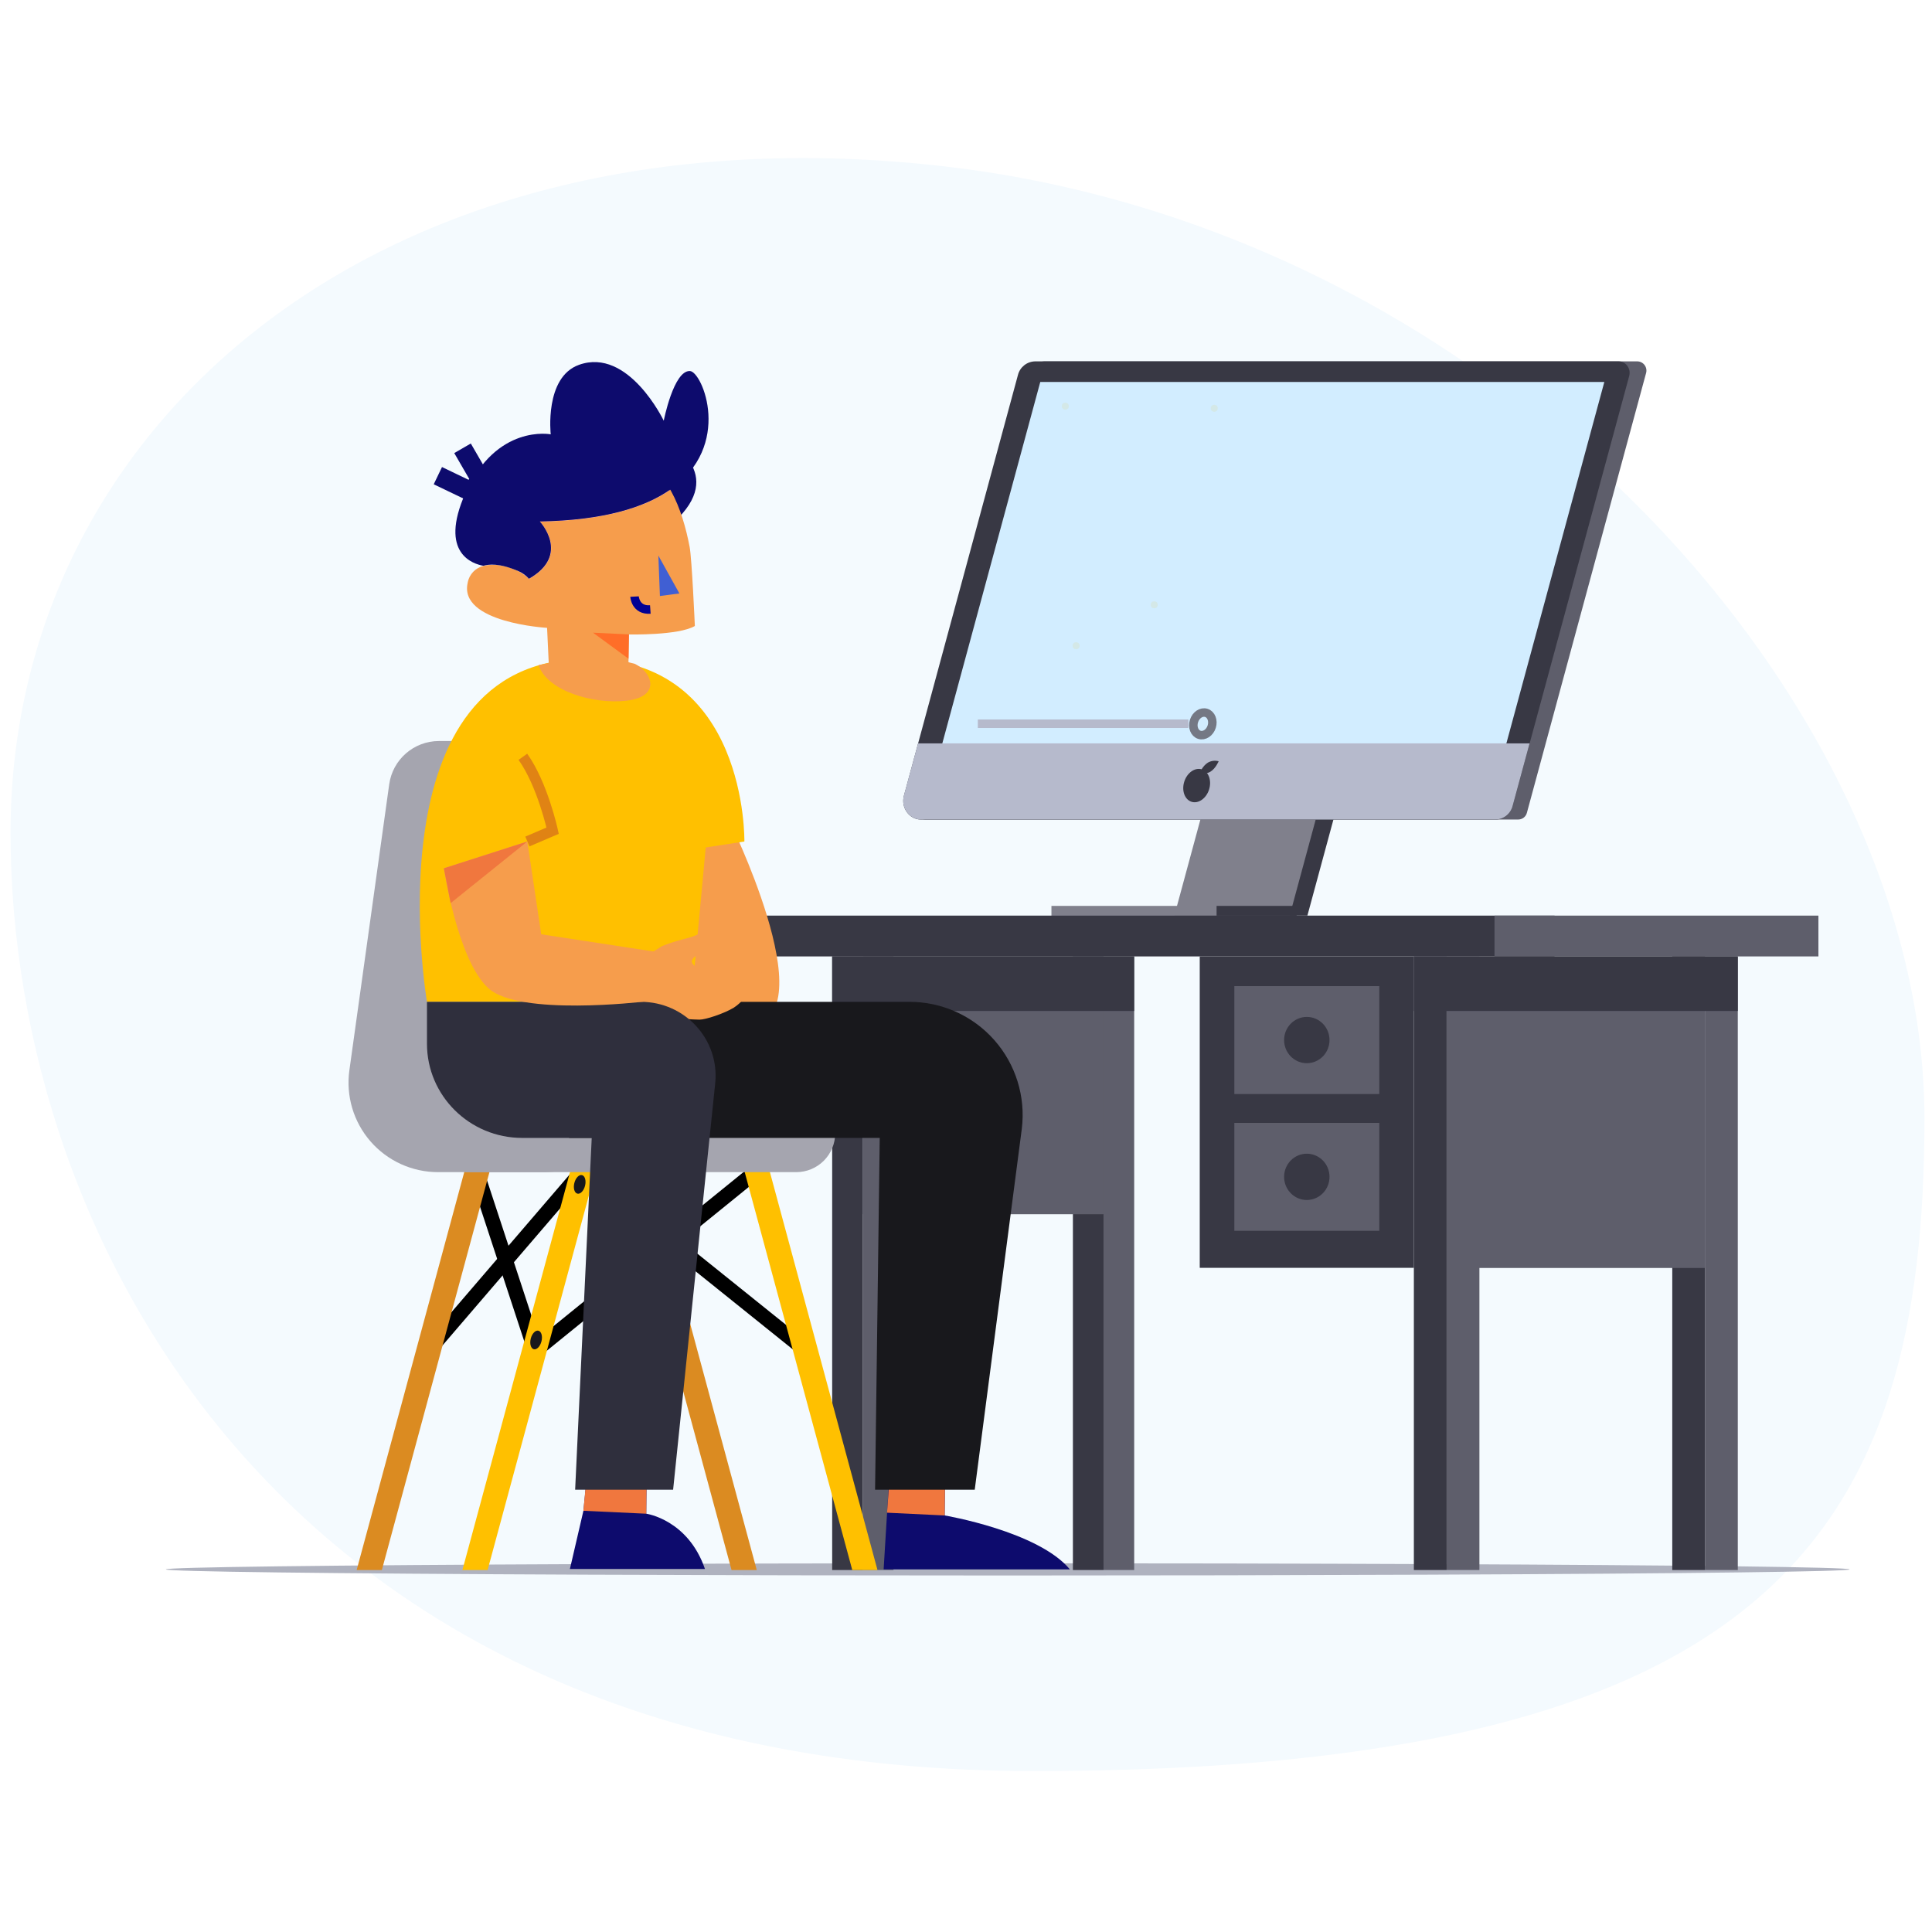 <?xml version="1.0" encoding="UTF-8"?>
<svg width="550px" height="550px" viewBox="0 0 550 550" version="1.1" xmlns="http://www.w3.org/2000/svg" xmlns:xlink="http://www.w3.org/1999/xlink">
    <!-- Generator: Sketch 63.1 (92452) - https://sketch.com -->
    <title>img/p1_01</title>
    <desc>Created with Sketch.</desc>
    <g id="img/p1_01" stroke="none" stroke-width="1" fill="none" fill-rule="evenodd">
        <g id="Group" transform="translate(3, 45)">
            <path d="M291.12,459.188 C502.528,459.188 544.855,390.337 544.855,273.378 C544.855,156.419 425.015,20.665 265.765,2.351 C106.516,-15.963 0,75.106 0,192.065 C0,309.024 79.713,459.188 291.12,459.188 Z" id="Oval" fill="#F4FAFE"></path>
            <g id="back-and-obj-21" transform="translate(43.396, 56.808)">
                <g id="Man" transform="translate(0.387, 0.563)">
                    <ellipse id="Oval" fill="#AFB2BF" fill-rule="nonzero" cx="240.096" cy="344.4" rx="239.668" ry="1.741"></ellipse>
                    <rect id="Rectangle" fill="#5E5E6B" fill-rule="nonzero" transform="translate(203.208, 257.241) rotate(-180) translate(-203.208, -257.241) " x="198.847" y="169.901" width="8.723" height="174.68"></rect>
                    <rect id="Rectangle" fill="#383844" fill-rule="nonzero" transform="translate(194.481, 257.241) rotate(-180) translate(-194.481, -257.241) " x="190.12" y="169.901" width="8.723" height="174.68"></rect>
                    <rect id="Rectangle" fill="#5E5E6B" fill-rule="nonzero" transform="translate(271.735, 257.241) rotate(-180) translate(-271.735, -257.241) " x="267.374" y="169.901" width="8.723" height="174.68"></rect>
                    <rect id="Rectangle" fill="#383844" fill-rule="nonzero" transform="translate(263.012, 257.241) rotate(-180) translate(-263.012, -257.241) " x="258.651" y="169.901" width="8.723" height="174.68"></rect>
                    <rect id="Rectangle" fill="#5E5E6B" fill-rule="nonzero" transform="translate(233.11, 206.597) rotate(-180) translate(-233.11, -206.597) " x="198.847" y="169.901" width="68.527" height="73.392"></rect>
                    <rect id="Rectangle" fill="#383844" fill-rule="nonzero" transform="translate(281.253, 164.093) rotate(-180) translate(-281.253, -164.093) " x="166.748" y="158.284" width="229.01" height="11.617"></rect>
                    <rect id="Rectangle" fill="#5E5E6B" fill-rule="nonzero" transform="translate(424.774, 164.093) rotate(-180) translate(-424.774, -164.093) " x="378.666" y="158.284" width="92.216" height="11.617"></rect>
                    <rect id="Rectangle" fill="#5E5E6B" fill-rule="nonzero" transform="translate(443.267, 257.241) rotate(-180) translate(-443.267, -257.241) " x="438.603" y="169.901" width="9.328" height="174.68"></rect>
                    <rect id="Rectangle" fill="#383844" fill-rule="nonzero" transform="translate(433.939, 257.241) rotate(-180) translate(-433.939, -257.241) " x="429.275" y="169.901" width="9.328" height="174.68"></rect>
                    <rect id="Rectangle" fill="#5E5E6B" fill-rule="nonzero" transform="translate(369.711, 257.241) rotate(-180) translate(-369.711, -257.241) " x="365.047" y="169.901" width="9.328" height="174.68"></rect>
                    <rect id="Rectangle" fill="#5E5E6B" fill-rule="nonzero" transform="translate(401.825, 214.271) rotate(-180) translate(-401.825, -214.271) " x="365.047" y="169.95" width="73.556" height="88.641"></rect>
                    <rect id="Rectangle" fill="#383844" fill-rule="nonzero" transform="translate(325.236, 214.231) rotate(-180) translate(-325.236, -214.231) " x="294.757" y="169.91" width="60.958" height="88.641"></rect>
                    <rect id="Rectangle" fill="#383844" fill-rule="nonzero" transform="translate(360.379, 257.241) rotate(-180) translate(-360.379, -257.241) " x="355.715" y="169.901" width="9.328" height="174.68"></rect>
                    <rect id="Rectangle" fill="#383844" fill-rule="nonzero" transform="translate(401.823, 177.667) rotate(-180) translate(-401.823, -177.667) " x="355.715" y="169.901" width="92.216" height="15.532"></rect>
                    <rect id="Rectangle" fill="#383844" fill-rule="nonzero" transform="translate(233.108, 177.667) rotate(-180) translate(-233.108, -177.667) " x="190.12" y="169.901" width="85.977" height="15.532"></rect>
                    <rect id="Rectangle" fill="#5E5E6B" fill-rule="nonzero" transform="translate(325.238, 193.714) rotate(-180) translate(-325.238, -193.714) " x="304.607" y="178.354" width="41.263" height="30.72"></rect>
                    <rect id="Rectangle" fill="#5E5E6B" fill-rule="nonzero" transform="translate(325.238, 232.653) rotate(-180) translate(-325.238, -232.653) " x="304.607" y="217.293" width="41.263" height="30.72"></rect>
                    <ellipse id="Oval" fill="#383844" fill-rule="nonzero" cx="325.238" cy="193.71" rx="6.465" ry="6.588"></ellipse>
                    <ellipse id="Oval" fill="#383844" fill-rule="nonzero" cx="325.238" cy="232.653" rx="6.465" ry="6.588"></ellipse>
                    <polygon id="Path" fill="#383844" fill-rule="nonzero" points="358.552 35.993 338.693 109.253 333.979 126.65 332.821 130.927 325.406 158.28 322.3 158.28 322.3 158.315 292.57 158.315 292.579 158.28 293.33 155.518 299.993 130.927 301.151 126.65 305.866 109.253 325.724 35.993"></polygon>
                    <polygon id="Path" fill="#80808C" fill-rule="nonzero" points="353.505 35.993 333.647 109.253 328.932 126.65 327.775 130.927 321.111 155.518 320.36 158.28 320.351 158.315 287.524 158.315 287.532 158.28 288.284 155.518 294.947 130.927 296.105 126.65 297.033 123.239 297.665 120.901 298.893 116.367 299.476 114.22 300.82 109.253 320.678 35.993"></polygon>
                    <rect id="Rectangle" fill="#80808C" fill-rule="nonzero" x="252.54" y="155.518" width="64.714" height="2.797"></rect>
                    <rect id="Rectangle" fill="#383844" fill-rule="nonzero" x="299.552" y="155.518" width="22.748" height="2.797"></rect>
                    <path d="M250.494,0.502 L419.385,0.502 C420.197,0.53 420.949,0.932 421.424,1.59 C421.898,2.249 422.041,3.09 421.811,3.869 L387.893,129.01 C387.611,130.124 386.616,130.91 385.467,130.927 L216.562,130.927 C215.751,130.901 214.998,130.5 214.524,129.841 C214.05,129.183 213.908,128.342 214.14,127.565 L248.055,2.424 C248.337,1.304 249.339,0.515 250.494,0.502 L250.494,0.502 Z" id="Path" fill="#5E5E6B" fill-rule="nonzero"></path>
                    <path d="M247.873,0.502 L414.021,0.502 C416.089,0.502 417.583,2.578 417.017,4.664 L383.849,127.065 C383.283,129.322 381.27,130.915 378.944,130.949 L215.448,130.949 C212.068,130.949 209.62,127.556 210.548,124.144 L243,4.395 C243.561,2.146 245.557,0.552 247.873,0.502 L247.873,0.502 Z" id="Path" fill="#383844" fill-rule="nonzero"></path>
                    <polygon id="Path" fill="#D2EDFF" fill-rule="nonzero" points="249.363 6.361 409.938 6.361 377.336 126.65 216.761 126.65"></polygon>
                    <path d="M388.661,109.253 L383.836,127.043 C383.27,129.299 381.261,130.894 378.936,130.932 L215.439,130.932 C212.059,130.932 209.611,127.534 210.539,124.122 L214.569,109.253 L388.661,109.253 Z" id="Path" fill="#B6BACC" fill-rule="nonzero"></path>
                    <ellipse id="Oval" fill="#383844" fill-rule="nonzero" transform="translate(293.883, 121.267) rotate(-72.52) translate(-293.883, -121.267) " cx="293.883" cy="121.267" rx="4.839" ry="3.703"></ellipse>
                    <path d="M297.05,114.746 C297.985,114.198 299.101,114.053 300.144,114.343 C300.144,114.343 299.313,116.376 297.815,117.304 C296.881,117.851 295.765,117.996 294.722,117.706 C294.722,117.706 295.553,115.678 297.05,114.746 Z" id="Path" fill="#383844" fill-rule="nonzero"></path>
                    <circle id="Oval" fill="#D4E8E7" fill-rule="nonzero" cx="256.486" cy="13.263" r="1"></circle>
                    <circle id="Oval" fill="#D4E8E7" fill-rule="nonzero" cx="298.889" cy="13.864" r="1"></circle>
                    <circle id="Oval" fill="#D4E8E7" fill-rule="nonzero" cx="259.561" cy="81.463" r="1"></circle>
                    <circle id="Oval" fill="#D4E8E7" fill-rule="nonzero" cx="281.801" cy="69.806" r="1"></circle>
                    <line x1="231.586" y1="103.663" x2="291.531" y2="103.663" id="Path" stroke="#B6BACC" stroke-width="2.419"></line>
                    <path d="M293.119,102.897 C293.662,101.172 295.233,100.13 296.627,100.569 C298.021,101.008 298.711,102.763 298.168,104.487 C297.625,106.212 296.054,107.255 294.66,106.816 C293.266,106.376 292.576,104.622 293.119,102.897 Z" id="Path-2" stroke="#747884" stroke-width="2.419"></path>
                    <path d="M147.217,168.114 L138.481,144.769 L140.381,137.297 L162.109,133.965 C162.109,133.965 191.666,195.683 161.512,188.82" id="Path" fill="#F69D4C" fill-rule="nonzero"></path>
                    <line x1="105.747" y1="282.692" x2="88.752" y2="230.965" id="Path" stroke="#000000" stroke-width="4.234"></line>
                    <line x1="119.043" y1="230.965" x2="74.766" y2="282.55" id="Path" stroke="#000000" stroke-width="4.234"></line>
                    <line x1="119.043" y1="230.965" x2="182.541" y2="281.971" id="Path" stroke="#000000" stroke-width="4.234" fill="#FFFFFF" fill-rule="nonzero"></line>
                    <line x1="168.649" y1="230.965" x2="105.747" y2="281.971" id="Path" stroke="#000000" stroke-width="4.234"></line>
                    <polygon id="Path" fill="#FFC000" fill-rule="nonzero" points="165.127 230.965 172.303 230.965 203.018 344.581 195.842 344.581"></polygon>
                    <polygon id="Path" fill="#DB8B21" fill-rule="nonzero" points="92.645 230.965 85.469 230.965 54.749 344.581 61.925 344.581"></polygon>
                    <polygon id="Path" fill="#DB8B21" fill-rule="nonzero" points="130.753 230.965 137.929 230.965 168.649 344.581 161.472 344.581"></polygon>
                    <polygon id="Path" fill="#FFC000" fill-rule="nonzero" points="122.75 230.965 115.574 230.965 84.855 344.581 92.031 344.581"></polygon>
                    <ellipse id="Oval" fill="#18181C" fill-rule="nonzero" transform="translate(105.838, 279.091) rotate(-75.96) translate(-105.838, -279.091) " cx="105.838" cy="279.091" rx="2.718" ry="1.573"></ellipse>
                    <path d="M77.913,231.314 L108.115,231.314 C115.486,231.314 122.495,228.123 127.335,222.564 C132.174,217.005 134.37,209.622 133.355,202.322 L122.034,120.932 C121.058,113.852 115.005,108.581 107.859,108.586 L78.156,108.586 C71.028,108.595 64.996,113.854 64.015,120.914 L52.677,202.322 C51.661,209.622 53.855,217.004 58.694,222.563 C63.533,228.123 70.542,231.314 77.913,231.314 Z" id="Path" fill="#A5A5AF" fill-rule="nonzero"></path>
                    <path d="M96.865,219.237 L190.986,219.237 L190.986,231.314 L85.769,231.314 L85.769,230.329 C85.769,227.386 86.938,224.564 89.019,222.484 C91.1,220.404 93.923,219.236 96.865,219.237 Z" id="Path" fill="#A5A5AF" fill-rule="nonzero" transform="translate(138.377, 225.276) rotate(180) translate(-138.377, -225.276) "></path>
                    <ellipse id="Oval" fill="#18181C" fill-rule="nonzero" transform="translate(118.244, 234.796) rotate(-75.96) translate(-118.244, -234.796) " cx="118.244" cy="234.796" rx="2.718" ry="1.573"></ellipse>
                    <path d="M222.28,316.359 L222.143,329.049 C222.143,329.049 248.771,333.534 257.794,344.4 L204.768,344.4 L206.977,308.113 L222.28,316.359 Z" id="Path" fill="#0D0B6D" fill-rule="nonzero"></path>
                    <path d="M137.337,313.451 L137.191,328.55 C137.191,328.55 149.069,330.207 153.903,344.281 L115.459,344.281 L119.304,327.715 L120.806,312.611 L137.337,313.451 Z" id="Path" fill="#0D0B6D" fill-rule="nonzero"></path>
                    <polygon id="Path" fill="#F0773E" fill-rule="nonzero" points="206.969 311.44 205.736 328.263 222.143 329.049 222.28 316.354"></polygon>
                    <polygon id="Path" fill="#F0773E" fill-rule="nonzero" points="121.124 308.241 119.299 327.715 137.195 328.55 137.341 313.447"></polygon>
                    <path d="M212.116,182.831 L119.631,182.831 L115.212,221.575 L203.659,221.575 L202.333,321.719 L230.702,321.719 L244.1,218.999 C245.235,209.833 242.381,200.621 236.263,193.703 C230.145,186.785 221.352,182.825 212.116,182.831 L212.116,182.831 Z" id="Path" fill="#18181C" fill-rule="nonzero"></path>
                    <path d="M150.028,182.831 L74.766,182.831 C74.766,182.831 58.037,85.201 120.174,85.201 C166.103,85.201 165.127,137.184 165.127,137.184 L154.124,138.89 L150.028,182.831 Z" id="Path" fill="#FFC000" fill-rule="nonzero"></path>
                    <path d="M106.533,86.987 C109.048,94.362 122.065,98.149 131.455,97.119 C141.451,96.028 138.998,89.063 133.983,86.629 C124.756,84.366 129.414,84.393 120.068,84.729 C116.621,84.857 109.909,86.218 106.533,86.987 Z" id="Path" fill="#F69D4C" fill-rule="nonzero"></path>
                    <path d="M141.906,22.971 C143.581,23.245 160.377,32.383 145.026,46.307 L141.906,22.971 Z" id="Path" fill="#0D0B6D" fill-rule="nonzero"></path>
                    <path d="M102.826,58.574 L103.811,62.409 C115.844,55.573 106.904,46.104 106.904,46.104 C125.088,45.79 136.754,42.127 144.022,37.045 C143.852,36.751 143.675,36.456 143.492,36.161 L142.343,35.587 L121.464,25.101 L97.037,36.02 L100.621,50.01 L102.826,58.574 Z" id="Path" fill="#E576C6" fill-rule="nonzero"></path>
                    <path d="M100.851,60.24 C101.921,60.824 102.91,61.546 103.794,62.387 C102.965,61.483 101.965,60.753 100.851,60.24 Z" id="Path" fill="#E576C6" fill-rule="nonzero"></path>
                    <path d="M108.959,76.368 L109.45,86.766 L132.087,88.675 L132.26,78.242 C132.26,78.242 146.36,78.573 151.026,75.838 C151.026,75.838 150.182,56.669 149.542,53.324 C148.53,47.977 146.89,42.22 144.332,37.567 L144.04,37.058 C136.762,42.131 125.097,45.803 106.922,46.117 C106.922,46.117 115.853,55.586 103.829,62.422 C102.946,61.581 101.956,60.859 100.886,60.275 C100.493,60.08 100.086,59.89 99.658,59.718 C98.413,59.208 97.117,58.836 95.791,58.609 L95.765,58.609 C94.139,58.305 92.468,58.347 90.86,58.733 L90.86,58.733 C88.567,59.282 86.808,61.123 86.366,63.439 L86.366,63.505 C83.706,74.936 108.959,76.368 108.959,76.368 Z" id="Path" fill="#F69D4C" fill-rule="nonzero"></path>
                    <path d="M90.82,58.693 L90.82,58.693 C92.327,58.282 95.27,57.831 100.846,60.24 C101.974,60.729 102.979,61.462 103.789,62.387 C115.822,55.551 106.882,46.082 106.882,46.082 C125.066,45.768 136.731,42.105 144,37.023 C161.976,24.5 153.161,3.44 149.634,3.254 C144.99,3.02 142.171,17.395 142.171,17.395 C142.171,17.395 132.14,-3.559 118.049,1.487 C108.155,5.022 109.998,21.274 109.998,21.274 C109.998,21.274 94.589,18.225 85.694,38.044 C78.01,55.304 88.071,58.22 90.82,58.693 Z" id="Path" fill="#0D0B6D" fill-rule="nonzero"></path>
                    <polyline id="Path" stroke="#0D0B6D" stroke-width="5.443" points="84.89 25.247 90.201 34.42 87.161 37.505 77.868 33.042"></polyline>
                    <polygon id="Path" fill="#FF6E28" fill-rule="nonzero" points="132.26 78.229 122.034 77.742 132.14 85.153"></polygon>
                    <polygon id="Path" fill="#405FD3" fill-rule="nonzero" points="140.638 55.794 146.625 66.572 141.08 67.305"></polygon>
                    <path d="M102.07,113.071 C107.687,120.95 110.541,134.113 110.541,134.113 L103.352,137.184" id="Path" stroke="#E08314" stroke-width="3.024"></path>
                    <path d="M130.333,174.108 L141.676,166.972 C143.478,166.249 145.322,165.64 147.2,165.147 C150.226,164.36 152.082,163.967 156.324,160.997 C159.281,158.929 159.206,164.4 157.65,166.15 C156.095,167.9 148.547,169.725 150.487,172.106 C152.427,174.488 160.235,174.271 167.394,172.76 C168.516,172.522 169.603,173.317 170.045,173.931 C170.752,174.925 166.51,177.055 166.51,177.055 C166.972,177.153 167.372,177.437 167.617,177.841 C167.861,178.244 167.928,178.731 167.8,179.185 C167.668,179.817 164.91,181.996 164.91,181.996 C164.098,182.973 163.143,183.822 162.078,184.514 C159.325,186.18 153.991,187.939 152.33,187.899 C148.313,187.806 141.393,187.298 137.602,185.95 C133.811,184.603 135.158,179.07 130.333,174.108 Z" id="Path" fill="#F69D4C" fill-rule="nonzero"></path>
                    <path d="M133.859,67.464 C133.859,67.464 134.08,71.441 138.353,71.141" id="Path" stroke="#010094" stroke-width="2.419"></path>
                    <path d="M74.766,182.831 L135.653,182.831 C148.229,182.831 158.065,193.56 156.828,205.941 L144.84,321.714 L116.948,321.714 L121.668,221.57 L101.889,221.57 C86.909,221.57 74.766,209.56 74.766,194.748 L74.766,182.831 Z" id="Path" fill="#2F2F3D" fill-rule="nonzero"></path>
                    <path d="M103.334,137.184 L79.578,144.816 C79.578,144.816 83.454,171.015 92.287,178.995 C101.12,186.976 136.259,182.795 136.259,182.795 L141.513,168.836 L107.289,163.6 L103.334,137.184 Z" id="Path" fill="#F69D4C" fill-rule="nonzero"></path>
                    <polygon id="Path" fill="#F0773E" fill-rule="nonzero" points="103.334 137.184 79.57 144.816 81.505 154.731"></polygon>
                    <rect id="Rectangle" fill="#383844" fill-rule="nonzero" x="252.54" y="158.28" width="69.76" height="1"></rect>
                </g>
            </g>
        </g>
    </g>
</svg>